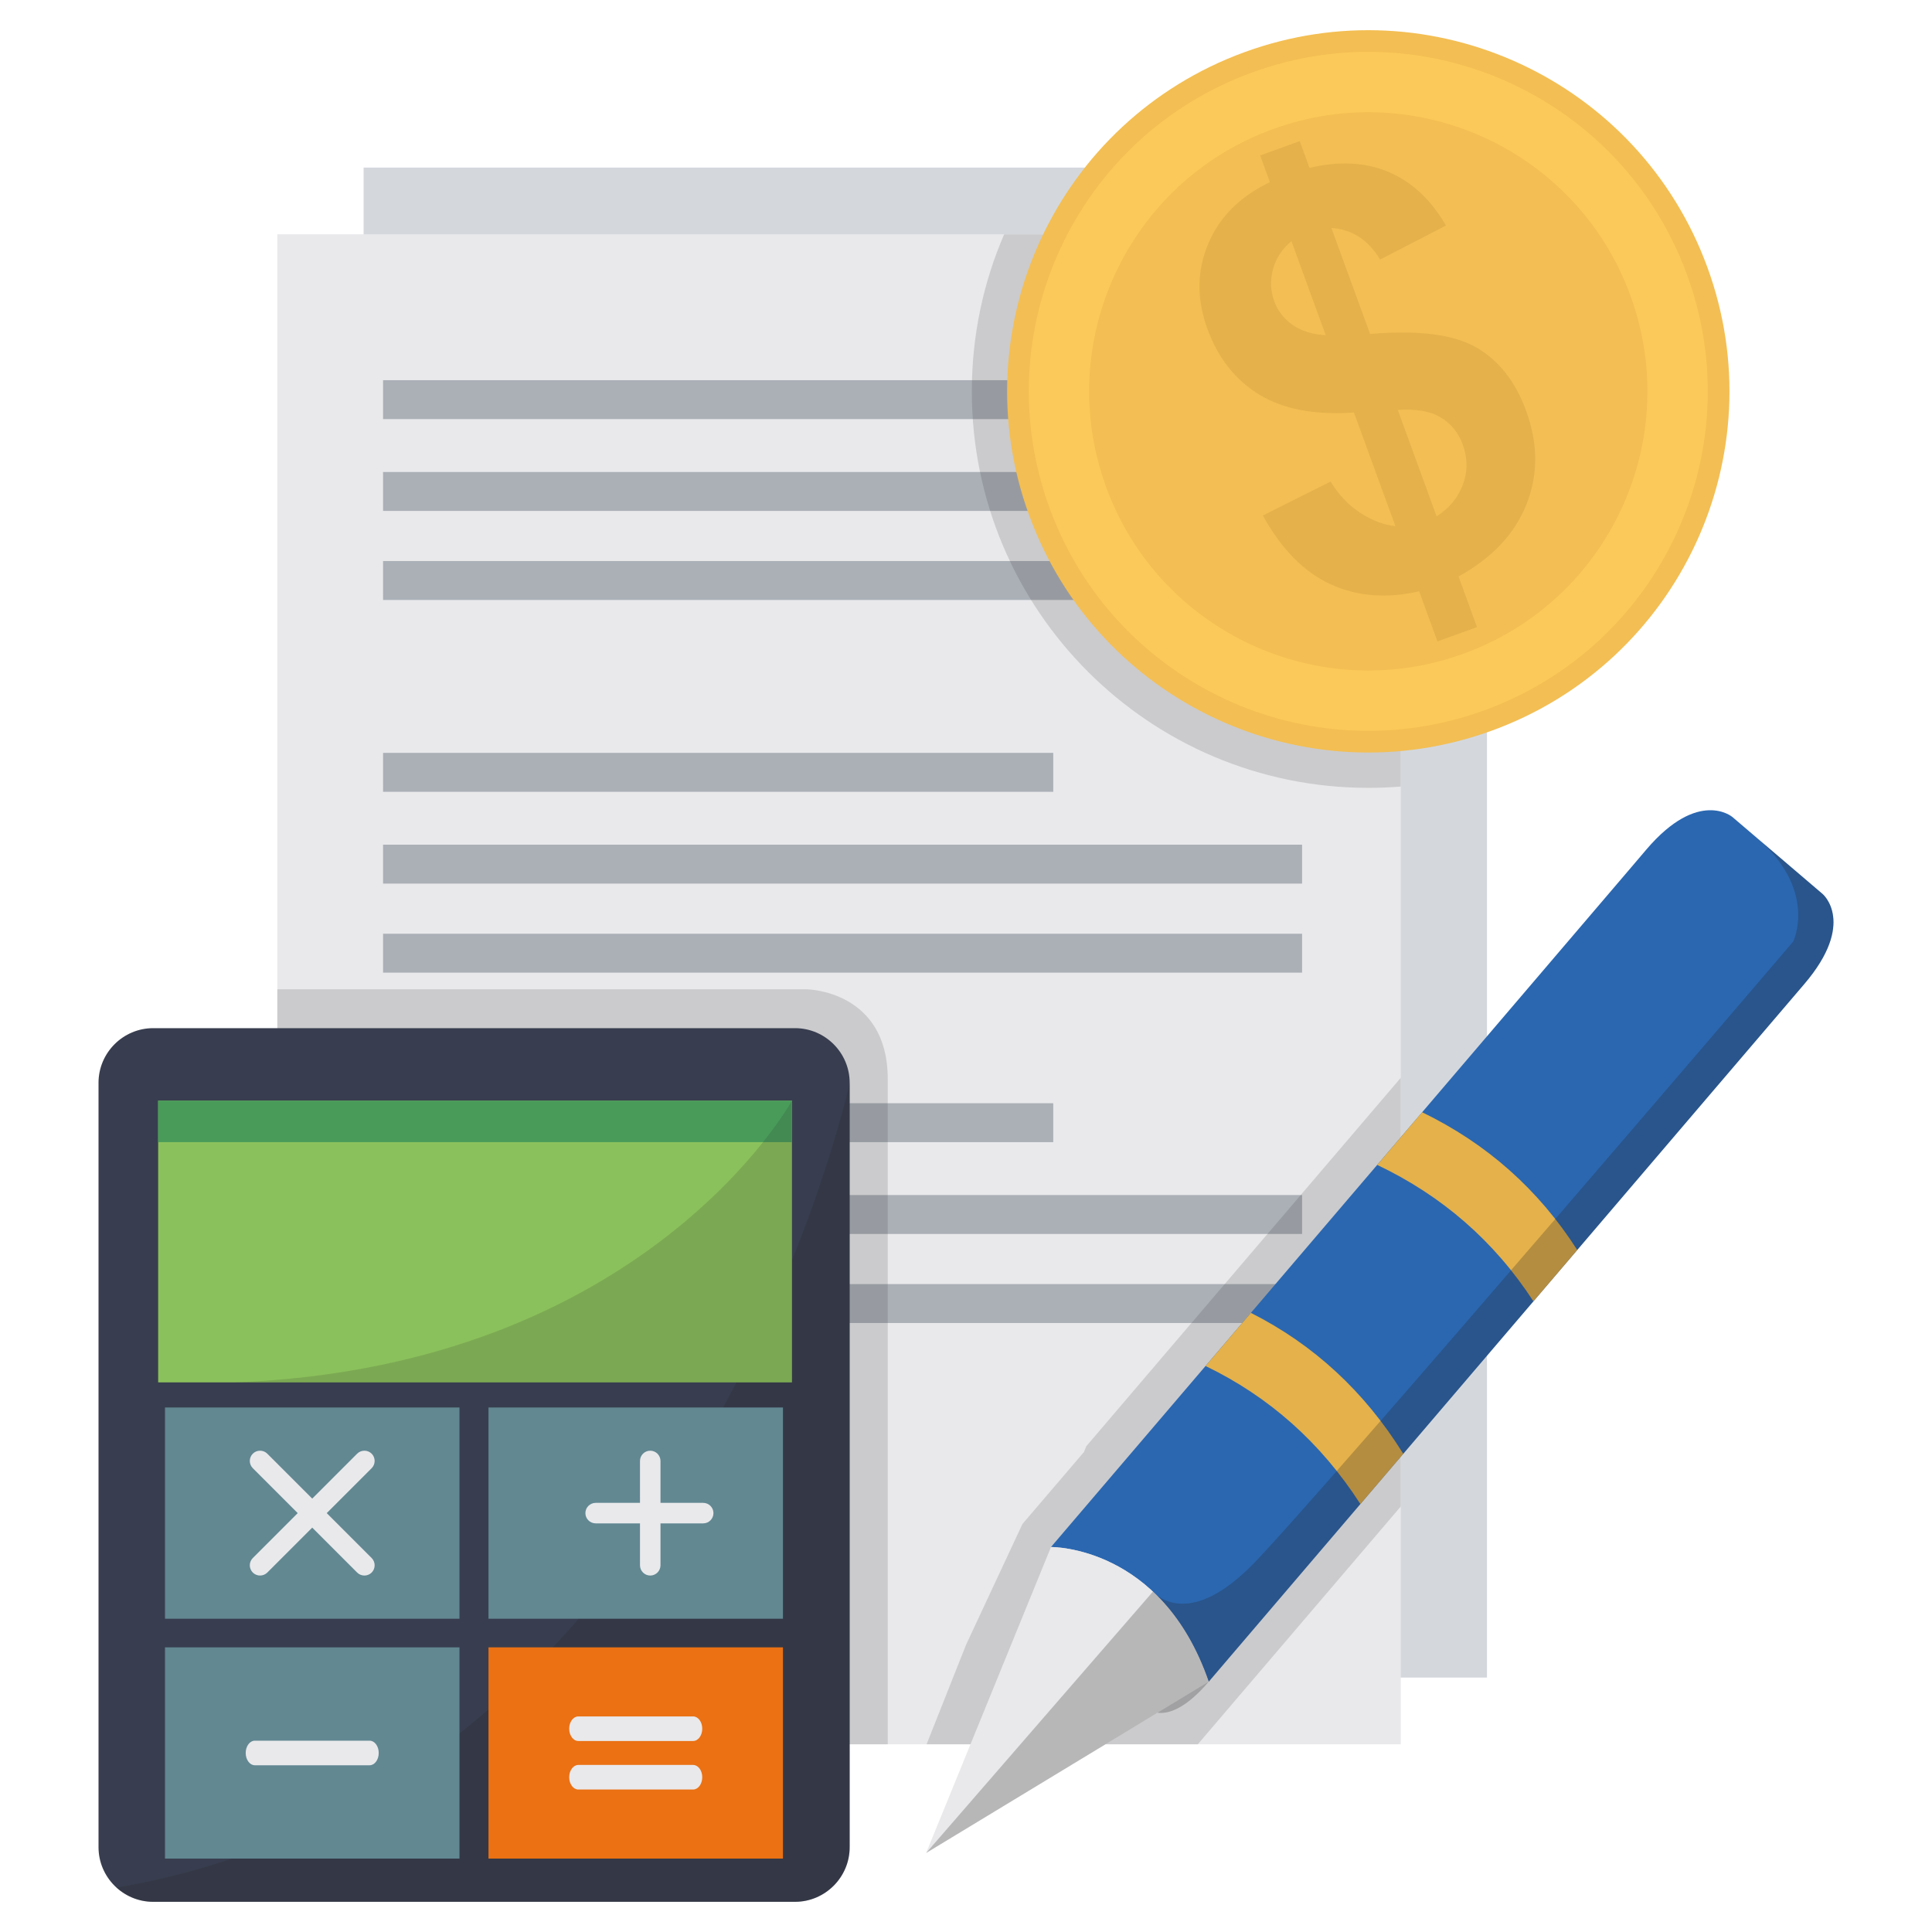 <?xml version="1.0" encoding="utf-8"?>
<!-- Generator: Adobe Illustrator 16.0.0, SVG Export Plug-In . SVG Version: 6.00 Build 0)  -->
<!DOCTYPE svg PUBLIC "-//W3C//DTD SVG 1.1//EN" "http://www.w3.org/Graphics/SVG/1.1/DTD/svg11.dtd">
<svg version="1.1" xmlns="http://www.w3.org/2000/svg" xmlns:xlink="http://www.w3.org/1999/xlink" x="0px" y="0px" width="512px"
	 height="512px" viewBox="0 0 512 512" enable-background="new 0 0 512 512" xml:space="preserve">
<g id="Layer_1">
	<g>
		<rect x="96.353" y="44.41" fill-rule="evenodd" clip-rule="evenodd" fill="#D4D8DD" width="297.712" height="400.167"/>
		<rect x="73.504" y="62.093" fill-rule="evenodd" clip-rule="evenodd" fill="#E9E9EB" width="297.712" height="400.161"/>
		<path fill-rule="evenodd" clip-rule="evenodd" fill="#E9E9EB" d="M235.262,462.25H73.504V262.177h140.322
			c0,0,21.437,0.26,21.437,23.787V462.25z M371.216,285.629v112.807v0.804l-53.78,63.01h-71.881l10.459-26.36l14.95-32.026
			l13.329-15.594l2.961-3.464l0.628-1.54l21.4-25.087l13.321-15.596L371.216,285.629z M266.112,62.089h105.104v146.355
			c-2.832,0.23-5.702,0.346-8.6,0.346c-58.025,0-105.073-47.044-105.073-105.074C257.543,88.921,260.599,74.85,266.112,62.089z"/>
		<path fill-rule="evenodd" clip-rule="evenodd" fill="#ABB0B7" d="M101.515,125.084h243.549v10.315H101.515V125.084z
			 M101.515,100.753h177.609v10.315H101.515V100.753z M101.515,148.68h243.549v10.319H101.515V148.68z"/>
		<path fill-rule="evenodd" clip-rule="evenodd" fill="#ABB0B7" d="M101.515,223.847h243.549v10.319H101.515V223.847z
			 M101.515,199.516h177.609v10.319H101.515V199.516z M101.515,247.447h243.549v10.314H101.515V247.447z"/>
		<path fill-rule="evenodd" clip-rule="evenodd" fill="#ABB0B7" d="M101.515,316.699h243.549v10.315H101.515V316.699z
			 M101.515,292.368h177.609v10.315H101.515V292.368z M101.515,340.295h243.549v10.314H101.515V340.295z"/>
		<path opacity="0.15" fill-rule="evenodd" clip-rule="evenodd" fill="#272323" d="M235.262,462.25H73.504V262.177h140.322
			c0,0,21.437,0.26,21.437,23.787V462.25z M266.112,62.089h105.104v146.355c-2.832,0.23-5.702,0.346-8.6,0.346
			c-58.025,0-105.073-47.044-105.073-105.074C257.543,88.921,260.599,74.85,266.112,62.089z M371.216,398.436v0.804l-53.78,63.01
			h-71.881l10.459-26.36l14.95-32.026l13.329-15.594l2.961-3.464l0.628-1.54l21.4-25.087l13.321-15.596l48.612-56.954V398.436z"/>
		<path fill-rule="evenodd" clip-rule="evenodd" fill="#2B67B0" d="M278.518,409.981c0,0,29.324-0.451,41.801,35.691L453.05,290.177
			l25.106-29.398c13.84-16.211,4.887-23.834,4.887-23.834l-11.965-10.214l-11.967-10.211c0,0-8.924-7.647-22.771,8.571l-4.1,4.819
			L304.591,379.443l-10.006,11.717L278.518,409.981z"/>
		<path fill-rule="evenodd" clip-rule="evenodd" fill="#E9E9EB" d="M320.318,445.672c-12.477-36.142-41.801-35.691-41.801-35.691
			l-33.084,81.08l54.868-33.255l16.168-9.803L320.318,445.672z"/>
		<path fill-rule="evenodd" clip-rule="evenodd" fill="#E4B14B" d="M364.975,308.713c17.168,8.167,31.009,20.172,41.395,36.149
			l11.613-13.603c-10.293-16.092-24.018-28.224-41.102-36.502L364.975,308.713z M371.879,385.274
			c-10.278-16.551-23.766-28.958-40.387-37.353l-12.009,14.085c16.845,8.127,30.54,20.288,41.028,36.574L371.879,385.274z"/>
		<path opacity="0.25" fill-rule="evenodd" clip-rule="evenodd" fill="#272323" d="M245.434,491.061l60.108-69.27l0.944,0.865
			l0.139,0.108c2.816,2.196,11.243,6.229,25.45-8.271c17.776-18.161,143.162-164.992,143.162-164.992s6.228-12.862-8.5-26.457
			l4.341,3.687l11.965,10.214c0,0,8.953,7.623-4.887,23.834l-25.106,29.398L320.318,445.672c-5.484,6.433-10.105,8.677-13.58,8.224
			l-6.437,3.91L245.434,491.061z"/>
		<path fill-rule="evenodd" clip-rule="evenodd" fill="#383E4F" d="M40.59,272.474h170.106c7.958,0,14.475,6.513,14.475,14.474
			v202.579c0,7.964-6.517,14.474-14.475,14.474H40.59c-7.964,0-14.481-6.509-14.481-14.474V286.948
			C26.109,278.986,32.626,272.474,40.59,272.474"/>
		<path opacity="0.19" fill-rule="evenodd" clip-rule="evenodd" fill="#272323" d="M225.171,286.948v202.579
			c0,7.975-6.509,14.474-14.475,14.474H40.59c-3.74,0-7.157-1.427-9.73-3.78C184.12,474.436,225.171,286.948,225.171,286.948"/>
		<rect x="41.917" y="291.702" fill-rule="evenodd" clip-rule="evenodd" fill="#8BC15C" width="167.958" height="74.641"/>
		<rect x="41.917" y="291.702" fill-rule="evenodd" clip-rule="evenodd" fill="#499B5A" width="167.958" height="10.978"/>
		<path opacity="0.15" fill-rule="evenodd" clip-rule="evenodd" fill="#272323" d="M209.875,291.702v74.641H62.107
			C171.138,362.299,209.875,291.702,209.875,291.702"/>
		<rect x="129.454" y="373.002" fill-rule="evenodd" clip-rule="evenodd" fill="#628892" width="78.036" height="55.979"/>
		<rect x="43.728" y="436.564" fill-rule="evenodd" clip-rule="evenodd" fill="#628892" width="78.035" height="55.979"/>
		<rect x="43.728" y="373.002" fill-rule="evenodd" clip-rule="evenodd" fill="#628892" width="78.035" height="55.979"/>
		<rect x="129.454" y="436.564" fill-rule="evenodd" clip-rule="evenodd" fill="#EB7113" width="78.036" height="55.979"/>
		<path fill="#E9E9EB" d="M98.494,412.896c1.053,1.06,1.053,2.785,0,3.845c-1.06,1.056-2.79,1.056-3.85,0l-11.9-11.904
			l-11.908,11.904c-1.06,1.056-2.782,1.056-3.842,0c-1.059-1.06-1.059-2.786,0-3.845l11.901-11.905l-11.901-11.904
			c-1.059-1.06-1.059-2.786,0-3.846c1.06-1.055,2.782-1.055,3.842,0l11.908,11.904l11.9-11.904c1.06-1.055,2.79-1.055,3.85,0
			c1.053,1.06,1.053,2.787,0,3.846l-11.907,11.904L98.494,412.896z"/>
		<path fill="#E9E9EB" d="M175.037,414.817c0,1.496-1.225,2.718-2.717,2.718c-1.5,0-2.716-1.223-2.716-2.718v-11.107h-11.743
			c-1.5,0-2.725-1.221-2.725-2.718c0-1.496,1.225-2.717,2.725-2.717h11.743v-11.108c0-1.496,1.217-2.717,2.716-2.717
			c1.492,0,2.717,1.222,2.717,2.717v11.108h11.318c1.5,0,2.718,1.222,2.718,2.717c0,1.497-1.218,2.718-2.718,2.718h-11.318V414.817z
			"/>
		<path fill="#E9E9EB" d="M67.527,467.812c-1.325,0-2.414-1.46-2.414-3.254c0-1.799,1.089-3.259,2.414-3.259h30.426
			c1.334,0,2.416,1.459,2.416,3.259c0,1.794-1.082,3.254-2.416,3.254H67.527z"/>
		<path fill="#E9E9EB" d="M153.262,474.241c-1.333,0-2.421-1.463-2.421-3.259c0-1.794,1.088-3.253,2.421-3.253h30.419
			c1.333,0,2.422,1.459,2.422,3.253c0,1.796-1.089,3.259-2.422,3.259H153.262z M153.262,461.381c-1.333,0-2.421-1.458-2.421-3.254
			c0-1.798,1.088-3.258,2.421-3.258h30.419c1.333,0,2.422,1.46,2.422,3.258c0,1.796-1.089,3.254-2.422,3.254H153.262z"/>
		<path fill-rule="evenodd" clip-rule="evenodd" fill="#F3BE53" d="M329.769,13.838c49.636-18.136,104.584,7.396,122.718,57.034
			c18.145,49.639-7.396,104.58-57.029,122.719c-49.635,18.139-104.583-7.392-122.72-57.031
			C254.595,86.921,280.132,31.977,329.769,13.838"/>
		<path fill-rule="evenodd" clip-rule="evenodd" fill="#FBC959" d="M331.736,19.233c46.66-17.051,98.313,6.948,115.36,53.611
			c17.054,46.658-6.948,98.305-53.614,115.355c-46.652,17.052-98.307-6.952-115.354-53.61
			C261.076,87.93,285.078,36.284,331.736,19.233"/>
		<path fill-rule="evenodd" clip-rule="evenodd" fill="#F3BE53" d="M337.229,34.251c38.362-14.02,80.826,5.719,94.847,44.082
			c14.02,38.362-5.717,80.829-44.079,94.849c-38.361,14.016-80.832-5.717-94.846-44.082C279.13,90.737,298.868,48.27,337.229,34.251
			"/>
		<path fill="#E4B14B" d="M380.709,136.831c3.336-2.097,5.659-4.887,6.956-8.368c1.318-3.475,1.312-7.003-0.007-10.625
			c-1.168-3.197-3.137-5.626-5.898-7.245c-2.752-1.65-6.515-2.288-11.336-1.964L380.709,136.831z M342.246,63.905
			c-2.459,2.037-4.081,4.487-4.88,7.392c-0.808,2.916-0.7,5.735,0.316,8.517c0.923,2.526,2.53,4.625,4.822,6.264
			c2.293,1.625,5.255,2.559,8.837,2.76L342.246,63.905z M369.804,139.44l-10.994-30.124c-10.349,0.718-18.69-0.857-25.039-4.714
			c-6.366-3.878-10.958-9.67-13.791-17.438c-2.868-7.871-2.804-15.381,0.194-22.506c2.992-7.151,8.449-12.597,16.37-16.381
			l-2.58-7.085l10.479-3.792l2.581,7.085c8.016-1.877,15.073-1.473,21.191,1.183c6.1,2.663,11.095,7.37,14.979,14.113l-17.443,8.989
			c-3.199-5.251-7.496-8.03-12.917-8.354l10.253,28.101c12.728-1.103,22.105,0.097,28.095,3.525
			c6.013,3.449,10.432,9.064,13.263,16.831c3.165,8.675,3.202,16.935,0.08,24.792c-3.127,7.864-9.117,14.204-17.997,19.095
			l4.893,13.422l-10.48,3.791l-4.845-13.278c-8.642,1.986-16.462,1.363-23.534-1.892c-7.07-3.265-13.018-9.35-17.883-18.19
			l17.94-8.992c2.163,3.554,4.815,6.326,7.944,8.336C363.697,137.977,366.753,139.123,369.804,139.44z"/>
	</g>
</g>
<g id="Layer_2">
</g>
</svg>
